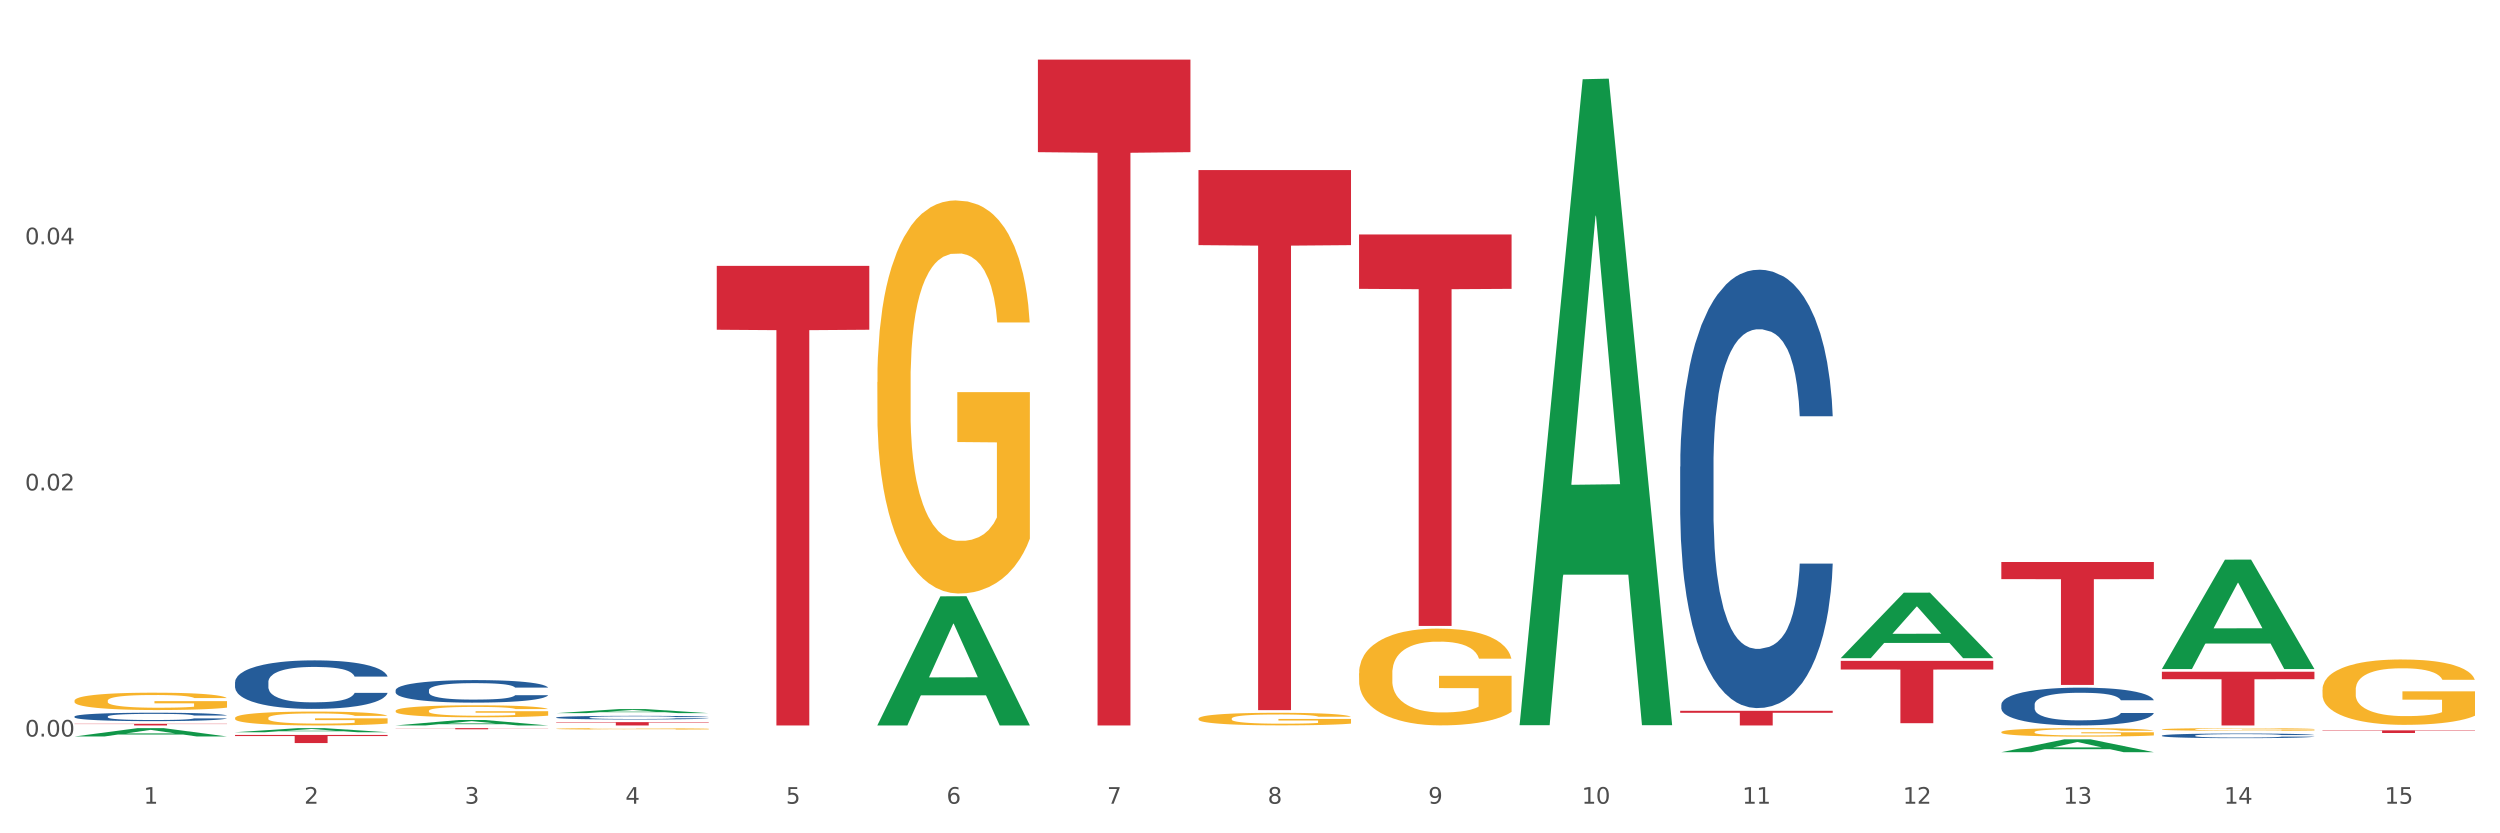 <?xml version="1.0" encoding="utf-8" standalone="no"?>
<!DOCTYPE svg PUBLIC "-//W3C//DTD SVG 1.1//EN"
  "http://www.w3.org/Graphics/SVG/1.1/DTD/svg11.dtd">
<svg xmlns:xlink="http://www.w3.org/1999/xlink" width="1080pt" height="360pt" viewBox="0 0 1080 360" xmlns="http://www.w3.org/2000/svg" version="1.1">
 <rect x="0" y="0" width="1080" height="360" fill="#333333" stroke="none"/>
 <defs>
  <style type="text/css">*{stroke-linejoin: round; stroke-linecap: butt}</style>
 </defs>
 <g id="figure_1">
  <g id="patch_1">
   <path d="M 0 360 
L 1080 360 
L 1080 0 
L 0 0 
z
" style="fill: #ffffff; stroke: #ffffff; stroke-linejoin: miter"/>
  </g>
  <g id="axes_1">
   <g id="matplotlib.axis_1">
    <g id="xtick_1">
     <g id="text_1">
      <!-- 1 -->
      <g style="fill: #4d4d4d" transform="translate(62.07 347.204) scale(0.096 -0.096)">
       <defs>
        <path id="DejaVuSans-31" d="M 794 531 
L 1825 531 
L 1825 4091 
L 703 3866 
L 703 4441 
L 1819 4666 
L 2450 4666 
L 2450 531 
L 3481 531 
L 3481 0 
L 794 0 
L 794 531 
z
" transform="scale(0.016)"/>
       </defs>
       <use xlink:href="#DejaVuSans-31"/>
      </g>
     </g>
    </g>
    <g id="xtick_2">
     <g id="text_2">
      <!-- 2 -->
      <g style="fill: #4d4d4d" transform="translate(131.436 347.204) scale(0.096 -0.096)">
       <defs>
        <path id="DejaVuSans-32" d="M 1228 531 
L 3431 531 
L 3431 0 
L 469 0 
L 469 531 
Q 828 903 1448 1529 
Q 2069 2156 2228 2338 
Q 2531 2678 2651 2914 
Q 2772 3150 2772 3378 
Q 2772 3750 2511 3984 
Q 2250 4219 1831 4219 
Q 1534 4219 1204 4116 
Q 875 4013 500 3803 
L 500 4441 
Q 881 4594 1212 4672 
Q 1544 4750 1819 4750 
Q 2544 4750 2975 4387 
Q 3406 4025 3406 3419 
Q 3406 3131 3298 2873 
Q 3191 2616 2906 2266 
Q 2828 2175 2409 1742 
Q 1991 1309 1228 531 
z
" transform="scale(0.016)"/>
       </defs>
       <use xlink:href="#DejaVuSans-32"/>
      </g>
     </g>
    </g>
    <g id="xtick_3">
     <g id="text_3">
      <!-- 3 -->
      <g style="fill: #4d4d4d" transform="translate(200.802 347.204) scale(0.096 -0.096)">
       <defs>
        <path id="DejaVuSans-33" d="M 2597 2516 
Q 3050 2419 3304 2112 
Q 3559 1806 3559 1356 
Q 3559 666 3084 287 
Q 2609 -91 1734 -91 
Q 1441 -91 1130 -33 
Q 819 25 488 141 
L 488 750 
Q 750 597 1062 519 
Q 1375 441 1716 441 
Q 2309 441 2620 675 
Q 2931 909 2931 1356 
Q 2931 1769 2642 2001 
Q 2353 2234 1838 2234 
L 1294 2234 
L 1294 2753 
L 1863 2753 
Q 2328 2753 2575 2939 
Q 2822 3125 2822 3475 
Q 2822 3834 2567 4026 
Q 2313 4219 1838 4219 
Q 1578 4219 1281 4162 
Q 984 4106 628 3988 
L 628 4550 
Q 988 4650 1302 4700 
Q 1616 4750 1894 4750 
Q 2613 4750 3031 4423 
Q 3450 4097 3450 3541 
Q 3450 3153 3228 2886 
Q 3006 2619 2597 2516 
z
" transform="scale(0.016)"/>
       </defs>
       <use xlink:href="#DejaVuSans-33"/>
      </g>
     </g>
    </g>
    <g id="xtick_4">
     <g id="text_4">
      <!-- 4 -->
      <g style="fill: #4d4d4d" transform="translate(270.169 347.204) scale(0.096 -0.096)">
       <defs>
        <path id="DejaVuSans-34" d="M 2419 4116 
L 825 1625 
L 2419 1625 
L 2419 4116 
z
M 2253 4666 
L 3047 4666 
L 3047 1625 
L 3713 1625 
L 3713 1100 
L 3047 1100 
L 3047 0 
L 2419 0 
L 2419 1100 
L 313 1100 
L 313 1709 
L 2253 4666 
z
" transform="scale(0.016)"/>
       </defs>
       <use xlink:href="#DejaVuSans-34"/>
      </g>
     </g>
    </g>
    <g id="xtick_5">
     <g id="text_5">
      <!-- 5 -->
      <g style="fill: #4d4d4d" transform="translate(339.535 347.204) scale(0.096 -0.096)">
       <defs>
        <path id="DejaVuSans-35" d="M 691 4666 
L 3169 4666 
L 3169 4134 
L 1269 4134 
L 1269 2991 
Q 1406 3038 1543 3061 
Q 1681 3084 1819 3084 
Q 2600 3084 3056 2656 
Q 3513 2228 3513 1497 
Q 3513 744 3044 326 
Q 2575 -91 1722 -91 
Q 1428 -91 1123 -41 
Q 819 9 494 109 
L 494 744 
Q 775 591 1075 516 
Q 1375 441 1709 441 
Q 2250 441 2565 725 
Q 2881 1009 2881 1497 
Q 2881 1984 2565 2268 
Q 2250 2553 1709 2553 
Q 1456 2553 1204 2497 
Q 953 2441 691 2322 
L 691 4666 
z
" transform="scale(0.016)"/>
       </defs>
       <use xlink:href="#DejaVuSans-35"/>
      </g>
     </g>
    </g>
    <g id="xtick_6">
     <g id="text_6">
      <!-- 6 -->
      <g style="fill: #4d4d4d" transform="translate(408.901 347.204) scale(0.096 -0.096)">
       <defs>
        <path id="DejaVuSans-36" d="M 2113 2584 
Q 1688 2584 1439 2293 
Q 1191 2003 1191 1497 
Q 1191 994 1439 701 
Q 1688 409 2113 409 
Q 2538 409 2786 701 
Q 3034 994 3034 1497 
Q 3034 2003 2786 2293 
Q 2538 2584 2113 2584 
z
M 3366 4563 
L 3366 3988 
Q 3128 4100 2886 4159 
Q 2644 4219 2406 4219 
Q 1781 4219 1451 3797 
Q 1122 3375 1075 2522 
Q 1259 2794 1537 2939 
Q 1816 3084 2150 3084 
Q 2853 3084 3261 2657 
Q 3669 2231 3669 1497 
Q 3669 778 3244 343 
Q 2819 -91 2113 -91 
Q 1303 -91 875 529 
Q 447 1150 447 2328 
Q 447 3434 972 4092 
Q 1497 4750 2381 4750 
Q 2619 4750 2861 4703 
Q 3103 4656 3366 4563 
z
" transform="scale(0.016)"/>
       </defs>
       <use xlink:href="#DejaVuSans-36"/>
      </g>
     </g>
    </g>
    <g id="xtick_7">
     <g id="text_7">
      <!-- 7 -->
      <g style="fill: #4d4d4d" transform="translate(478.267 347.204) scale(0.096 -0.096)">
       <defs>
        <path id="DejaVuSans-37" d="M 525 4666 
L 3525 4666 
L 3525 4397 
L 1831 0 
L 1172 0 
L 2766 4134 
L 525 4134 
L 525 4666 
z
" transform="scale(0.016)"/>
       </defs>
       <use xlink:href="#DejaVuSans-37"/>
      </g>
     </g>
    </g>
    <g id="xtick_8">
     <g id="text_8">
      <!-- 8 -->
      <g style="fill: #4d4d4d" transform="translate(547.634 347.204) scale(0.096 -0.096)">
       <defs>
        <path id="DejaVuSans-38" d="M 2034 2216 
Q 1584 2216 1326 1975 
Q 1069 1734 1069 1313 
Q 1069 891 1326 650 
Q 1584 409 2034 409 
Q 2484 409 2743 651 
Q 3003 894 3003 1313 
Q 3003 1734 2745 1975 
Q 2488 2216 2034 2216 
z
M 1403 2484 
Q 997 2584 770 2862 
Q 544 3141 544 3541 
Q 544 4100 942 4425 
Q 1341 4750 2034 4750 
Q 2731 4750 3128 4425 
Q 3525 4100 3525 3541 
Q 3525 3141 3298 2862 
Q 3072 2584 2669 2484 
Q 3125 2378 3379 2068 
Q 3634 1759 3634 1313 
Q 3634 634 3220 271 
Q 2806 -91 2034 -91 
Q 1263 -91 848 271 
Q 434 634 434 1313 
Q 434 1759 690 2068 
Q 947 2378 1403 2484 
z
M 1172 3481 
Q 1172 3119 1398 2916 
Q 1625 2713 2034 2713 
Q 2441 2713 2670 2916 
Q 2900 3119 2900 3481 
Q 2900 3844 2670 4047 
Q 2441 4250 2034 4250 
Q 1625 4250 1398 4047 
Q 1172 3844 1172 3481 
z
" transform="scale(0.016)"/>
       </defs>
       <use xlink:href="#DejaVuSans-38"/>
      </g>
     </g>
    </g>
    <g id="xtick_9">
     <g id="text_9">
      <!-- 9 -->
      <g style="fill: #4d4d4d" transform="translate(617 347.204) scale(0.096 -0.096)">
       <defs>
        <path id="DejaVuSans-39" d="M 703 97 
L 703 672 
Q 941 559 1184 500 
Q 1428 441 1663 441 
Q 2288 441 2617 861 
Q 2947 1281 2994 2138 
Q 2813 1869 2534 1725 
Q 2256 1581 1919 1581 
Q 1219 1581 811 2004 
Q 403 2428 403 3163 
Q 403 3881 828 4315 
Q 1253 4750 1959 4750 
Q 2769 4750 3195 4129 
Q 3622 3509 3622 2328 
Q 3622 1225 3098 567 
Q 2575 -91 1691 -91 
Q 1453 -91 1209 -44 
Q 966 3 703 97 
z
M 1959 2075 
Q 2384 2075 2632 2365 
Q 2881 2656 2881 3163 
Q 2881 3666 2632 3958 
Q 2384 4250 1959 4250 
Q 1534 4250 1286 3958 
Q 1038 3666 1038 3163 
Q 1038 2656 1286 2365 
Q 1534 2075 1959 2075 
z
" transform="scale(0.016)"/>
       </defs>
       <use xlink:href="#DejaVuSans-39"/>
      </g>
     </g>
    </g>
    <g id="xtick_10">
     <g id="text_10">
      <!-- 10 -->
      <g style="fill: #4d4d4d" transform="translate(683.312 347.204) scale(0.096 -0.096)">
       <defs>
        <path id="DejaVuSans-30" d="M 2034 4250 
Q 1547 4250 1301 3770 
Q 1056 3291 1056 2328 
Q 1056 1369 1301 889 
Q 1547 409 2034 409 
Q 2525 409 2770 889 
Q 3016 1369 3016 2328 
Q 3016 3291 2770 3770 
Q 2525 4250 2034 4250 
z
M 2034 4750 
Q 2819 4750 3233 4129 
Q 3647 3509 3647 2328 
Q 3647 1150 3233 529 
Q 2819 -91 2034 -91 
Q 1250 -91 836 529 
Q 422 1150 422 2328 
Q 422 3509 836 4129 
Q 1250 4750 2034 4750 
z
" transform="scale(0.016)"/>
       </defs>
       <use xlink:href="#DejaVuSans-31"/>
       <use xlink:href="#DejaVuSans-30" transform="translate(63.623 0)"/>
      </g>
     </g>
    </g>
    <g id="xtick_11">
     <g id="text_11">
      <!-- 11 -->
      <g style="fill: #4d4d4d" transform="translate(752.678 347.204) scale(0.096 -0.096)">
       <use xlink:href="#DejaVuSans-31"/>
       <use xlink:href="#DejaVuSans-31" transform="translate(63.623 0)"/>
      </g>
     </g>
    </g>
    <g id="xtick_12">
     <g id="text_12">
      <!-- 12 -->
      <g style="fill: #4d4d4d" transform="translate(822.044 347.204) scale(0.096 -0.096)">
       <use xlink:href="#DejaVuSans-31"/>
       <use xlink:href="#DejaVuSans-32" transform="translate(63.623 0)"/>
      </g>
     </g>
    </g>
    <g id="xtick_13">
     <g id="text_13">
      <!-- 13 -->
      <g style="fill: #4d4d4d" transform="translate(891.411 347.204) scale(0.096 -0.096)">
       <use xlink:href="#DejaVuSans-31"/>
       <use xlink:href="#DejaVuSans-33" transform="translate(63.623 0)"/>
      </g>
     </g>
    </g>
    <g id="xtick_14">
     <g id="text_14">
      <!-- 14 -->
      <g style="fill: #4d4d4d" transform="translate(960.777 347.204) scale(0.096 -0.096)">
       <use xlink:href="#DejaVuSans-31"/>
       <use xlink:href="#DejaVuSans-34" transform="translate(63.623 0)"/>
      </g>
     </g>
    </g>
    <g id="xtick_15">
     <g id="text_15">
      <!-- 15 -->
      <g style="fill: #4d4d4d" transform="translate(1030.143 347.204) scale(0.096 -0.096)">
       <use xlink:href="#DejaVuSans-31"/>
       <use xlink:href="#DejaVuSans-35" transform="translate(63.623 0)"/>
      </g>
     </g>
    </g>
    <g id="xtick_16"/>
    <g id="xtick_17"/>
    <g id="xtick_18"/>
    <g id="xtick_19"/>
    <g id="xtick_20"/>
    <g id="xtick_21"/>
    <g id="xtick_22"/>
    <g id="xtick_23"/>
    <g id="xtick_24"/>
    <g id="xtick_25"/>
    <g id="xtick_26"/>
    <g id="xtick_27"/>
    <g id="xtick_28"/>
    <g id="xtick_29"/>
   </g>
   <g id="matplotlib.axis_2">
    <g id="ytick_1">
     <g id="text_16">
      <!-- 0.00 -->
      <g style="fill: #4d4d4d" transform="translate(10.8 318.197) scale(0.096 -0.096)">
       <defs>
        <path id="DejaVuSans-2e" d="M 684 794 
L 1344 794 
L 1344 0 
L 684 0 
L 684 794 
z
" transform="scale(0.016)"/>
       </defs>
       <use xlink:href="#DejaVuSans-30"/>
       <use xlink:href="#DejaVuSans-2e" transform="translate(63.623 0)"/>
       <use xlink:href="#DejaVuSans-30" transform="translate(95.41 0)"/>
       <use xlink:href="#DejaVuSans-30" transform="translate(159.033 0)"/>
      </g>
     </g>
    </g>
    <g id="ytick_2">
     <g id="text_17">
      <!-- 0.02 -->
      <g style="fill: #4d4d4d" transform="translate(10.8 211.865) scale(0.096 -0.096)">
       <use xlink:href="#DejaVuSans-30"/>
       <use xlink:href="#DejaVuSans-2e" transform="translate(63.623 0)"/>
       <use xlink:href="#DejaVuSans-30" transform="translate(95.41 0)"/>
       <use xlink:href="#DejaVuSans-32" transform="translate(159.033 0)"/>
      </g>
     </g>
    </g>
    <g id="ytick_3">
     <g id="text_18">
      <!-- 0.04 -->
      <g style="fill: #4d4d4d" transform="translate(10.8 105.534) scale(0.096 -0.096)">
       <use xlink:href="#DejaVuSans-30"/>
       <use xlink:href="#DejaVuSans-2e" transform="translate(63.623 0)"/>
       <use xlink:href="#DejaVuSans-30" transform="translate(95.41 0)"/>
       <use xlink:href="#DejaVuSans-34" transform="translate(159.033 0)"/>
      </g>
     </g>
    </g>
    <g id="ytick_4"/>
    <g id="ytick_5"/>
    <g id="ytick_6"/>
   </g>
   <g id="PolyCollection_1">
    <path d="M 32.175 318.153 
L 32.243 318.15 
L 59.417 314.553 
L 70.695 314.549 
L 98.073 318.16 
L 85.029 318.16 
L 79.119 317.319 
L 51.061 317.319 
L 50.857 317.333 
L 45.151 318.16 
L 32.175 318.16 
L 32.175 318.153 
L 54.594 316.818 
L 75.586 316.814 
L 65.192 315.319 
L 65.056 315.312 
L 64.92 315.322 
L 54.526 316.814 
L 54.594 316.818 
L 32.175 318.153 
z
" clip-path="url(#p5c9ec0a3ea)" style="fill: #109648"/>
    <path d="M 170.907 298.175 
L 170.985 298.166 
L 170.985 297.917 
L 171.219 297.579 
L 172.076 296.956 
L 173.166 296.485 
L 175.036 295.933 
L 176.048 295.702 
L 177.373 295.444 
L 180.099 295.026 
L 183.215 294.67 
L 185.396 294.474 
L 187.031 294.35 
L 190.692 294.128 
L 192.796 294.03 
L 194.977 293.95 
L 196.846 293.896 
L 199.962 293.834 
L 202.454 293.807 
L 205.336 293.798 
L 207.751 293.807 
L 210.945 293.843 
L 215.618 293.95 
L 217.41 294.012 
L 219.825 294.119 
L 222.317 294.261 
L 224.342 294.403 
L 226.679 294.608 
L 229.094 294.875 
L 231.431 295.213 
L 233.066 295.524 
L 234.391 295.853 
L 235.559 296.254 
L 236.416 296.689 
L 236.805 297.054 
L 222.551 297.054 
L 222.161 296.725 
L 221.382 296.369 
L 220.604 296.129 
L 219.747 295.933 
L 218.422 295.711 
L 217.254 295.569 
L 215.307 295.4 
L 213.515 295.293 
L 212.035 295.231 
L 210.244 295.177 
L 206.427 295.124 
L 203.701 295.124 
L 201.987 295.142 
L 199.884 295.186 
L 198.092 295.248 
L 195.989 295.355 
L 194.353 295.471 
L 192.718 295.622 
L 191.783 295.729 
L 190.381 295.924 
L 189.446 296.085 
L 188.2 296.36 
L 187.499 296.556 
L 186.252 297.063 
L 185.707 297.437 
L 185.474 297.695 
L 185.318 297.979 
L 185.318 299.367 
L 185.785 299.99 
L 186.175 300.257 
L 186.798 300.559 
L 187.966 300.951 
L 189.68 301.333 
L 191.471 301.609 
L 192.951 301.778 
L 194.353 301.902 
L 195.755 302 
L 197.469 302.089 
L 198.871 302.143 
L 200.974 302.196 
L 203.467 302.223 
L 205.414 302.223 
L 209.387 302.178 
L 211.178 302.134 
L 212.892 302.071 
L 214.761 301.974 
L 216.241 301.867 
L 217.098 301.787 
L 218.5 301.618 
L 219.591 301.44 
L 220.526 301.235 
L 221.149 301.057 
L 221.85 300.79 
L 222.395 300.488 
L 222.551 300.328 
L 236.805 300.328 
L 236.494 300.648 
L 235.949 300.959 
L 234.858 301.378 
L 234.001 301.618 
L 232.677 301.911 
L 231.275 302.16 
L 229.328 302.436 
L 227.536 302.641 
L 225.667 302.819 
L 223.641 302.979 
L 219.98 303.201 
L 218.656 303.263 
L 215.852 303.37 
L 213.671 303.432 
L 210.477 303.495 
L 207.206 303.53 
L 203.779 303.539 
L 200.741 303.521 
L 197.391 303.468 
L 195.288 303.415 
L 192.951 303.335 
L 190.225 303.21 
L 187.655 303.059 
L 185.24 302.881 
L 182.981 302.676 
L 180.878 302.445 
L 178.152 302.063 
L 176.126 301.689 
L 174.646 301.342 
L 173.634 301.048 
L 172.621 300.675 
L 172.076 300.417 
L 171.219 299.794 
L 170.907 299.216 
L 170.907 298.175 
z
" clip-path="url(#p5c9ec0a3ea)" style="fill: #255c99"/>
    <path d="M 240.274 309.948 
L 240.352 309.946 
L 240.352 309.906 
L 240.585 309.851 
L 241.442 309.75 
L 242.533 309.674 
L 244.402 309.585 
L 245.415 309.547 
L 246.739 309.506 
L 249.465 309.438 
L 252.581 309.38 
L 254.762 309.348 
L 256.398 309.328 
L 260.059 309.292 
L 262.162 309.276 
L 264.343 309.264 
L 266.212 309.255 
L 269.328 309.245 
L 271.821 309.24 
L 274.703 309.239 
L 277.117 309.24 
L 280.311 309.246 
L 284.985 309.264 
L 286.776 309.274 
L 289.191 309.291 
L 291.683 309.314 
L 293.709 309.337 
L 296.045 309.37 
L 298.46 309.413 
L 300.797 309.468 
L 302.433 309.518 
L 303.757 309.572 
L 304.925 309.637 
L 305.782 309.707 
L 306.172 309.766 
L 291.917 309.766 
L 291.528 309.713 
L 290.749 309.655 
L 289.97 309.616 
L 289.113 309.585 
L 287.789 309.549 
L 286.62 309.526 
L 284.673 309.498 
L 282.881 309.481 
L 281.401 309.471 
L 279.61 309.462 
L 275.793 309.454 
L 273.067 309.454 
L 271.353 309.457 
L 269.25 309.464 
L 267.458 309.474 
L 265.355 309.491 
L 263.72 309.51 
L 262.084 309.534 
L 261.149 309.552 
L 259.747 309.583 
L 258.812 309.609 
L 257.566 309.654 
L 256.865 309.686 
L 255.619 309.768 
L 255.073 309.828 
L 254.84 309.87 
L 254.684 309.916 
L 254.684 310.141 
L 255.151 310.242 
L 255.541 310.285 
L 256.164 310.334 
L 257.332 310.397 
L 259.046 310.459 
L 260.838 310.504 
L 262.318 310.531 
L 263.72 310.551 
L 265.122 310.567 
L 266.835 310.582 
L 268.237 310.59 
L 270.341 310.599 
L 272.833 310.603 
L 274.78 310.603 
L 278.753 310.596 
L 280.545 310.589 
L 282.258 310.579 
L 284.128 310.563 
L 285.608 310.546 
L 286.465 310.533 
L 287.867 310.505 
L 288.957 310.476 
L 289.892 310.443 
L 290.515 310.415 
L 291.216 310.371 
L 291.761 310.322 
L 291.917 310.296 
L 306.172 310.296 
L 305.86 310.348 
L 305.315 310.399 
L 304.224 310.466 
L 303.367 310.505 
L 302.043 310.553 
L 300.641 310.593 
L 298.694 310.638 
L 296.902 310.671 
L 295.033 310.7 
L 293.008 310.726 
L 289.347 310.762 
L 288.022 310.772 
L 285.218 310.789 
L 283.037 310.799 
L 279.844 310.809 
L 276.572 310.815 
L 273.145 310.816 
L 270.107 310.814 
L 266.757 310.805 
L 264.654 310.796 
L 262.318 310.783 
L 259.591 310.763 
L 257.021 310.739 
L 254.606 310.71 
L 252.347 310.677 
L 250.244 310.639 
L 247.518 310.577 
L 245.493 310.517 
L 244.013 310.461 
L 243 310.413 
L 241.987 310.353 
L 241.442 310.311 
L 240.585 310.21 
L 240.274 310.116 
L 240.274 309.948 
z
" clip-path="url(#p5c9ec0a3ea)" style="fill: #255c99"/>
    <path d="M 725.837 201.608 
L 725.915 201.435 
L 725.915 196.592 
L 726.149 190.02 
L 727.006 177.913 
L 728.096 168.747 
L 729.966 158.023 
L 730.978 153.527 
L 732.302 148.511 
L 735.029 140.382 
L 738.144 133.464 
L 740.325 129.659 
L 741.961 127.238 
L 745.622 122.914 
L 747.725 121.011 
L 749.906 119.455 
L 751.776 118.417 
L 754.891 117.206 
L 757.384 116.687 
L 760.266 116.514 
L 762.681 116.687 
L 765.874 117.379 
L 770.548 119.455 
L 772.34 120.665 
L 774.754 122.741 
L 777.247 125.508 
L 779.272 128.275 
L 781.609 132.253 
L 784.024 137.442 
L 786.36 144.014 
L 787.996 150.067 
L 789.32 156.467 
L 790.489 164.25 
L 791.346 172.724 
L 791.735 179.816 
L 777.481 179.816 
L 777.091 173.416 
L 776.312 166.498 
L 775.533 161.828 
L 774.676 158.023 
L 773.352 153.699 
L 772.184 150.932 
L 770.237 147.646 
L 768.445 145.571 
L 766.965 144.36 
L 765.173 143.322 
L 761.357 142.285 
L 758.63 142.285 
L 756.917 142.63 
L 754.814 143.495 
L 753.022 144.706 
L 750.919 146.781 
L 749.283 149.03 
L 747.647 151.97 
L 746.713 154.045 
L 745.311 157.85 
L 744.376 160.964 
L 743.13 166.325 
L 742.429 170.13 
L 741.182 179.989 
L 740.637 187.253 
L 740.403 192.268 
L 740.248 197.803 
L 740.248 224.784 
L 740.715 236.89 
L 741.104 242.079 
L 741.727 247.959 
L 742.896 255.569 
L 744.61 263.007 
L 746.401 268.368 
L 747.881 271.654 
L 749.283 274.076 
L 750.685 275.978 
L 752.399 277.708 
L 753.801 278.745 
L 755.904 279.783 
L 758.397 280.302 
L 760.344 280.302 
L 764.317 279.437 
L 766.108 278.572 
L 767.822 277.362 
L 769.691 275.459 
L 771.171 273.384 
L 772.028 271.827 
L 773.43 268.541 
L 774.521 265.082 
L 775.455 261.104 
L 776.079 257.645 
L 776.78 252.456 
L 777.325 246.576 
L 777.481 243.463 
L 791.735 243.463 
L 791.424 249.689 
L 790.878 255.742 
L 789.788 263.871 
L 788.931 268.541 
L 787.607 274.249 
L 786.205 279.091 
L 784.257 284.453 
L 782.466 288.431 
L 780.596 291.89 
L 778.571 295.003 
L 774.91 299.327 
L 773.586 300.538 
L 770.782 302.613 
L 768.601 303.824 
L 765.407 305.034 
L 762.136 305.726 
L 758.708 305.899 
L 755.67 305.553 
L 752.321 304.515 
L 750.218 303.478 
L 747.881 301.921 
L 745.155 299.5 
L 742.584 296.56 
L 740.17 293.101 
L 737.911 289.123 
L 735.808 284.626 
L 733.081 277.189 
L 731.056 269.925 
L 729.576 263.179 
L 728.563 257.472 
L 727.551 250.208 
L 727.006 245.192 
L 726.149 233.085 
L 725.837 221.843 
L 725.837 201.608 
z
" clip-path="url(#p5c9ec0a3ea)" style="fill: #255c99"/>
    <path d="M 864.57 304.399 
L 864.648 304.384 
L 864.648 303.966 
L 864.881 303.399 
L 865.738 302.355 
L 866.829 301.564 
L 868.698 300.639 
L 869.711 300.252 
L 871.035 299.819 
L 873.761 299.118 
L 876.877 298.521 
L 879.058 298.193 
L 880.694 297.984 
L 884.355 297.611 
L 886.458 297.447 
L 888.639 297.313 
L 890.508 297.223 
L 893.624 297.119 
L 896.117 297.074 
L 898.999 297.059 
L 901.413 297.074 
L 904.607 297.134 
L 909.281 297.313 
L 911.072 297.417 
L 913.487 297.596 
L 915.979 297.835 
L 918.005 298.074 
L 920.341 298.417 
L 922.756 298.864 
L 925.093 299.431 
L 926.729 299.953 
L 928.053 300.505 
L 929.221 301.176 
L 930.078 301.907 
L 930.468 302.519 
L 916.213 302.519 
L 915.824 301.967 
L 915.045 301.37 
L 914.266 300.968 
L 913.409 300.639 
L 912.085 300.266 
L 910.916 300.028 
L 908.969 299.744 
L 907.177 299.565 
L 905.697 299.461 
L 903.906 299.371 
L 900.089 299.282 
L 897.363 299.282 
L 895.649 299.312 
L 893.546 299.386 
L 891.754 299.491 
L 889.651 299.67 
L 888.016 299.864 
L 886.38 300.117 
L 885.445 300.296 
L 884.043 300.625 
L 883.108 300.893 
L 881.862 301.355 
L 881.161 301.684 
L 879.915 302.534 
L 879.369 303.161 
L 879.136 303.593 
L 878.98 304.071 
L 878.98 306.398 
L 879.447 307.442 
L 879.837 307.89 
L 880.46 308.397 
L 881.628 309.053 
L 883.342 309.695 
L 885.134 310.157 
L 886.614 310.441 
L 888.016 310.649 
L 889.418 310.813 
L 891.131 310.963 
L 892.533 311.052 
L 894.637 311.142 
L 897.129 311.186 
L 899.076 311.186 
L 903.049 311.112 
L 904.841 311.037 
L 906.554 310.933 
L 908.424 310.769 
L 909.904 310.59 
L 910.76 310.455 
L 912.163 310.172 
L 913.253 309.874 
L 914.188 309.531 
L 914.811 309.232 
L 915.512 308.785 
L 916.057 308.277 
L 916.213 308.009 
L 930.468 308.009 
L 930.156 308.546 
L 929.611 309.068 
L 928.52 309.769 
L 927.663 310.172 
L 926.339 310.664 
L 924.937 311.082 
L 922.99 311.544 
L 921.198 311.888 
L 919.329 312.186 
L 917.304 312.454 
L 913.643 312.827 
L 912.318 312.932 
L 909.514 313.111 
L 907.333 313.215 
L 904.14 313.32 
L 900.868 313.379 
L 897.441 313.394 
L 894.403 313.364 
L 891.053 313.275 
L 888.95 313.185 
L 886.614 313.051 
L 883.887 312.842 
L 881.317 312.589 
L 878.902 312.29 
L 876.643 311.947 
L 874.54 311.559 
L 871.814 310.918 
L 869.789 310.291 
L 868.309 309.71 
L 867.296 309.217 
L 866.283 308.591 
L 865.738 308.158 
L 864.881 307.114 
L 864.57 306.144 
L 864.57 304.399 
z
" clip-path="url(#p5c9ec0a3ea)" style="fill: #255c99"/>
    <path d="M 101.541 310.17 
L 101.619 310.165 
L 101.619 309.968 
L 101.775 309.798 
L 102.553 309.387 
L 103.72 309.048 
L 104.575 308.867 
L 105.431 308.719 
L 106.443 308.572 
L 107.688 308.418 
L 109.944 308.194 
L 111.344 308.079 
L 113.056 307.959 
L 116.168 307.783 
L 118.424 307.685 
L 120.758 307.603 
L 124.57 307.504 
L 127.06 307.46 
L 129.705 307.428 
L 132.895 307.406 
L 135.307 307.4 
L 140.598 307.417 
L 145.11 307.466 
L 147.289 307.504 
L 150.089 307.57 
L 151.568 307.614 
L 153.979 307.701 
L 156.469 307.816 
L 158.181 307.915 
L 160.748 308.101 
L 162.693 308.287 
L 164.483 308.517 
L 165.416 308.676 
L 166.117 308.823 
L 166.739 308.993 
L 167.361 309.261 
L 153.357 309.261 
L 152.812 309.07 
L 151.957 308.889 
L 150.712 308.714 
L 149.623 308.604 
L 147.755 308.468 
L 146.044 308.38 
L 144.254 308.314 
L 142.076 308.26 
L 140.364 308.232 
L 137.952 308.21 
L 133.206 308.216 
L 130.017 308.26 
L 127.838 308.314 
L 126.438 308.364 
L 125.193 308.418 
L 123.792 308.495 
L 122.159 308.61 
L 120.992 308.714 
L 119.825 308.845 
L 118.891 308.977 
L 118.035 309.13 
L 117.335 309.294 
L 116.79 309.464 
L 116.324 309.672 
L 115.935 310.017 
L 115.935 310.767 
L 116.09 310.936 
L 116.479 311.161 
L 116.946 311.331 
L 117.724 311.533 
L 118.424 311.67 
L 119.747 311.867 
L 121.225 312.031 
L 122.392 312.135 
L 123.559 312.223 
L 125.582 312.343 
L 127.838 312.442 
L 129.783 312.502 
L 132.428 312.557 
L 134.218 312.579 
L 135.774 312.59 
L 139.586 312.59 
L 142.309 312.573 
L 145.343 312.535 
L 147.678 312.486 
L 149.623 312.425 
L 151.801 312.327 
L 153.201 312.234 
L 153.201 311.09 
L 136.085 311.084 
L 136.085 310.323 
L 167.439 310.323 
L 167.439 312.557 
L 166.117 312.672 
L 164.638 312.776 
L 163.082 312.869 
L 160.748 312.984 
L 157.947 313.093 
L 155.458 313.17 
L 152.812 313.236 
L 149.7 313.296 
L 145.655 313.35 
L 143.165 313.372 
L 140.053 313.389 
L 136.396 313.394 
L 133.206 313.383 
L 130.094 313.356 
L 126.827 313.307 
L 123.637 313.236 
L 121.225 313.164 
L 118.813 313.077 
L 116.246 312.962 
L 114.223 312.852 
L 112.667 312.754 
L 110.955 312.628 
L 109.088 312.464 
L 107.688 312.316 
L 106.443 312.163 
L 105.12 311.966 
L 104.186 311.796 
L 103.253 311.582 
L 102.708 311.424 
L 102.086 311.177 
L 101.619 310.832 
L 101.541 310.17 
z
" clip-path="url(#p5c9ec0a3ea)" style="fill: #f7b32b"/>
    <path d="M 1003.302 315.517 
L 1069.2 315.517 
L 1069.2 315.676 
L 1043.278 315.677 
L 1043.278 316.663 
L 1029.068 316.663 
L 1029.068 315.677 
L 1003.302 315.676 
L 1003.302 315.518 
L 1003.302 315.517 
z
" clip-path="url(#p5c9ec0a3ea)" style="fill: #d62839"/>
    <path d="M 933.936 290.19 
L 999.834 290.19 
L 999.834 293.415 
L 973.912 293.436 
L 973.912 313.394 
L 959.702 313.394 
L 959.702 293.436 
L 933.936 293.415 
L 933.936 290.212 
L 933.936 290.19 
z
" clip-path="url(#p5c9ec0a3ea)" style="fill: #d62839"/>
    <path d="M 864.57 242.791 
L 930.468 242.791 
L 930.468 250.172 
L 904.546 250.221 
L 904.546 295.904 
L 890.335 295.904 
L 890.335 250.221 
L 864.57 250.172 
L 864.57 242.84 
L 864.57 242.791 
z
" clip-path="url(#p5c9ec0a3ea)" style="fill: #d62839"/>
    <path d="M 795.203 285.483 
L 861.101 285.483 
L 861.101 289.228 
L 835.179 289.254 
L 835.179 312.436 
L 820.969 312.436 
L 820.969 289.254 
L 795.203 289.228 
L 795.203 285.508 
L 795.203 285.483 
z
" clip-path="url(#p5c9ec0a3ea)" style="fill: #d62839"/>
    <path d="M 725.837 307.054 
L 791.735 307.054 
L 791.735 307.935 
L 765.813 307.941 
L 765.813 313.394 
L 751.603 313.394 
L 751.603 307.941 
L 725.837 307.935 
L 725.837 307.06 
L 725.837 307.054 
z
" clip-path="url(#p5c9ec0a3ea)" style="fill: #d62839"/>
    <path d="M 587.105 101.278 
L 653.003 101.278 
L 653.003 124.78 
L 627.081 124.939 
L 627.081 270.399 
L 612.871 270.399 
L 612.871 124.939 
L 587.105 124.78 
L 587.105 101.436 
L 587.105 101.278 
z
" clip-path="url(#p5c9ec0a3ea)" style="fill: #d62839"/>
    <path d="M 517.739 73.475 
L 583.636 73.475 
L 583.636 105.896 
L 557.715 106.115 
L 557.715 306.772 
L 543.504 306.772 
L 543.504 106.115 
L 517.739 105.896 
L 517.739 73.694 
L 517.739 73.475 
z
" clip-path="url(#p5c9ec0a3ea)" style="fill: #d62839"/>
    <path d="M 101.541 294.697 
L 101.619 294.678 
L 101.619 294.142 
L 101.853 293.414 
L 102.71 292.073 
L 103.8 291.058 
L 105.67 289.871 
L 106.682 289.373 
L 108.006 288.818 
L 110.733 287.918 
L 113.848 287.152 
L 116.029 286.73 
L 117.665 286.462 
L 121.326 285.983 
L 123.429 285.773 
L 125.61 285.6 
L 127.48 285.485 
L 130.595 285.351 
L 133.088 285.294 
L 135.97 285.275 
L 138.385 285.294 
L 141.578 285.37 
L 146.252 285.6 
L 148.044 285.734 
L 150.458 285.964 
L 152.951 286.271 
L 154.976 286.577 
L 157.313 287.017 
L 159.728 287.592 
L 162.064 288.32 
L 163.7 288.99 
L 165.024 289.699 
L 166.193 290.56 
L 167.05 291.499 
L 167.439 292.284 
L 153.185 292.284 
L 152.795 291.575 
L 152.016 290.809 
L 151.237 290.292 
L 150.38 289.871 
L 149.056 289.392 
L 147.888 289.086 
L 145.941 288.722 
L 144.149 288.492 
L 142.669 288.358 
L 140.877 288.243 
L 137.061 288.128 
L 134.334 288.128 
L 132.621 288.167 
L 130.518 288.262 
L 128.726 288.396 
L 126.623 288.626 
L 124.987 288.875 
L 123.351 289.201 
L 122.417 289.43 
L 121.015 289.852 
L 120.08 290.197 
L 118.834 290.79 
L 118.133 291.212 
L 116.886 292.303 
L 116.341 293.107 
L 116.107 293.663 
L 115.952 294.276 
L 115.952 297.263 
L 116.419 298.604 
L 116.808 299.178 
L 117.431 299.829 
L 118.6 300.672 
L 120.314 301.496 
L 122.105 302.089 
L 123.585 302.453 
L 124.987 302.721 
L 126.389 302.932 
L 128.103 303.123 
L 129.505 303.238 
L 131.608 303.353 
L 134.101 303.411 
L 136.048 303.411 
L 140.021 303.315 
L 141.812 303.219 
L 143.526 303.085 
L 145.395 302.874 
L 146.875 302.645 
L 147.732 302.472 
L 149.134 302.108 
L 150.225 301.725 
L 151.159 301.285 
L 151.783 300.902 
L 152.484 300.327 
L 153.029 299.676 
L 153.185 299.332 
L 167.439 299.332 
L 167.128 300.021 
L 166.582 300.691 
L 165.492 301.591 
L 164.635 302.108 
L 163.311 302.74 
L 161.909 303.277 
L 159.961 303.87 
L 158.17 304.311 
L 156.3 304.694 
L 154.275 305.039 
L 150.614 305.517 
L 149.29 305.651 
L 146.486 305.881 
L 144.305 306.015 
L 141.111 306.149 
L 137.84 306.226 
L 134.412 306.245 
L 131.374 306.207 
L 128.025 306.092 
L 125.922 305.977 
L 123.585 305.805 
L 120.859 305.536 
L 118.288 305.211 
L 115.874 304.828 
L 113.615 304.387 
L 111.512 303.889 
L 108.785 303.066 
L 106.76 302.262 
L 105.28 301.515 
L 104.267 300.883 
L 103.255 300.078 
L 102.71 299.523 
L 101.853 298.182 
L 101.541 296.938 
L 101.541 294.697 
z
" clip-path="url(#p5c9ec0a3ea)" style="fill: #255c99"/>
    <path d="M 448.372 25.759 
L 514.27 25.759 
L 514.27 65.731 
L 488.348 66.001 
L 488.348 313.389 
L 474.138 313.389 
L 474.138 66.001 
L 448.372 65.731 
L 448.372 26.03 
L 448.372 25.759 
z
" clip-path="url(#p5c9ec0a3ea)" style="fill: #d62839"/>
    <path d="M 240.274 311.972 
L 306.172 311.972 
L 306.172 312.169 
L 280.25 312.171 
L 280.25 313.394 
L 266.039 313.394 
L 266.039 312.171 
L 240.274 312.169 
L 240.274 311.973 
L 240.274 311.972 
z
" clip-path="url(#p5c9ec0a3ea)" style="fill: #d62839"/>
    <path d="M 170.907 314.549 
L 236.805 314.549 
L 236.805 314.619 
L 210.883 314.62 
L 210.883 315.053 
L 196.673 315.053 
L 196.673 314.62 
L 170.907 314.619 
L 170.907 314.55 
L 170.907 314.549 
z
" clip-path="url(#p5c9ec0a3ea)" style="fill: #d62839"/>
    <path d="M 101.541 317.481 
L 167.439 317.481 
L 167.439 317.97 
L 141.517 317.973 
L 141.517 321 
L 127.307 321 
L 127.307 317.973 
L 101.541 317.97 
L 101.541 317.484 
L 101.541 317.481 
z
" clip-path="url(#p5c9ec0a3ea)" style="fill: #d62839"/>
    <path d="M 32.175 312.689 
L 98.073 312.689 
L 98.073 312.787 
L 72.151 312.788 
L 72.151 313.394 
L 57.941 313.394 
L 57.941 312.788 
L 32.175 312.787 
L 32.175 312.69 
L 32.175 312.689 
z
" clip-path="url(#p5c9ec0a3ea)" style="fill: #d62839"/>
    <path d="M 1003.302 297.946 
L 1003.38 297.921 
L 1003.38 296.992 
L 1003.535 296.192 
L 1004.314 294.258 
L 1005.481 292.659 
L 1006.336 291.807 
L 1007.192 291.111 
L 1008.204 290.415 
L 1009.448 289.692 
L 1011.705 288.635 
L 1013.105 288.093 
L 1014.817 287.526 
L 1017.929 286.7 
L 1020.185 286.236 
L 1022.519 285.849 
L 1026.331 285.385 
L 1028.821 285.178 
L 1031.466 285.024 
L 1034.656 284.92 
L 1037.068 284.895 
L 1042.358 284.972 
L 1046.871 285.204 
L 1049.049 285.385 
L 1051.85 285.694 
L 1053.328 285.901 
L 1055.74 286.313 
L 1058.23 286.855 
L 1059.942 287.319 
L 1062.509 288.196 
L 1064.454 289.073 
L 1066.244 290.157 
L 1067.177 290.905 
L 1067.877 291.601 
L 1068.5 292.401 
L 1069.122 293.665 
L 1055.118 293.665 
L 1054.573 292.762 
L 1053.717 291.911 
L 1052.473 291.085 
L 1051.383 290.569 
L 1049.516 289.924 
L 1047.805 289.512 
L 1046.015 289.202 
L 1043.837 288.944 
L 1042.125 288.815 
L 1039.713 288.712 
L 1034.967 288.738 
L 1031.777 288.944 
L 1029.599 289.202 
L 1028.199 289.434 
L 1026.954 289.692 
L 1025.553 290.053 
L 1023.919 290.595 
L 1022.752 291.085 
L 1021.585 291.704 
L 1020.652 292.323 
L 1019.796 293.046 
L 1019.096 293.819 
L 1018.551 294.619 
L 1018.084 295.599 
L 1017.695 297.224 
L 1017.695 300.758 
L 1017.851 301.558 
L 1018.24 302.615 
L 1018.707 303.415 
L 1019.485 304.369 
L 1020.185 305.014 
L 1021.508 305.943 
L 1022.986 306.717 
L 1024.153 307.207 
L 1025.32 307.619 
L 1027.343 308.187 
L 1029.599 308.651 
L 1031.544 308.935 
L 1034.189 309.193 
L 1035.979 309.296 
L 1037.535 309.348 
L 1041.347 309.348 
L 1044.07 309.27 
L 1047.104 309.09 
L 1049.438 308.857 
L 1051.383 308.574 
L 1053.562 308.109 
L 1054.962 307.671 
L 1054.962 302.28 
L 1037.846 302.254 
L 1037.846 298.669 
L 1069.2 298.669 
L 1069.2 309.193 
L 1067.877 309.734 
L 1066.399 310.225 
L 1064.843 310.663 
L 1062.509 311.205 
L 1059.708 311.721 
L 1057.219 312.082 
L 1054.573 312.391 
L 1051.461 312.675 
L 1047.416 312.933 
L 1044.926 313.036 
L 1041.814 313.113 
L 1038.157 313.139 
L 1034.967 313.088 
L 1031.855 312.959 
L 1028.588 312.727 
L 1025.398 312.391 
L 1022.986 312.056 
L 1020.574 311.643 
L 1018.007 311.102 
L 1015.984 310.586 
L 1014.428 310.121 
L 1012.716 309.528 
L 1010.849 308.754 
L 1009.448 308.058 
L 1008.204 307.336 
L 1006.881 306.407 
L 1005.947 305.607 
L 1005.014 304.601 
L 1004.469 303.853 
L 1003.847 302.693 
L 1003.38 301.068 
L 1003.302 297.946 
z
" clip-path="url(#p5c9ec0a3ea)" style="fill: #f7b32b"/>
    <path d="M 933.936 315.09 
L 934.014 315.089 
L 934.014 315.051 
L 934.169 315.018 
L 934.947 314.938 
L 936.114 314.871 
L 936.97 314.836 
L 937.826 314.807 
L 938.837 314.778 
L 940.082 314.748 
L 942.338 314.704 
L 943.739 314.682 
L 945.45 314.658 
L 948.563 314.624 
L 950.819 314.605 
L 953.153 314.589 
L 956.965 314.57 
L 959.455 314.561 
L 962.1 314.555 
L 965.29 314.55 
L 967.702 314.549 
L 972.992 314.553 
L 977.505 314.562 
L 979.683 314.57 
L 982.484 314.583 
L 983.962 314.591 
L 986.374 314.608 
L 988.864 314.631 
L 990.575 314.65 
L 993.143 314.686 
L 995.088 314.723 
L 996.877 314.768 
L 997.811 314.799 
L 998.511 314.827 
L 999.134 314.861 
L 999.756 314.913 
L 985.752 314.913 
L 985.207 314.876 
L 984.351 314.84 
L 983.106 314.806 
L 982.017 314.785 
L 980.15 314.758 
L 978.438 314.741 
L 976.649 314.728 
L 974.47 314.717 
L 972.759 314.712 
L 970.347 314.708 
L 965.601 314.709 
L 962.411 314.717 
L 960.233 314.728 
L 958.832 314.738 
L 957.588 314.748 
L 956.187 314.763 
L 954.553 314.786 
L 953.386 314.806 
L 952.219 314.832 
L 951.286 314.857 
L 950.43 314.887 
L 949.73 314.919 
L 949.185 314.953 
L 948.718 314.993 
L 948.329 315.061 
L 948.329 315.207 
L 948.485 315.24 
L 948.874 315.284 
L 949.341 315.317 
L 950.119 315.357 
L 950.819 315.383 
L 952.141 315.422 
L 953.62 315.454 
L 954.787 315.474 
L 955.954 315.491 
L 957.977 315.515 
L 960.233 315.534 
L 962.178 315.546 
L 964.823 315.557 
L 966.613 315.561 
L 968.169 315.563 
L 971.981 315.563 
L 974.704 315.56 
L 977.738 315.552 
L 980.072 315.543 
L 982.017 315.531 
L 984.196 315.512 
L 985.596 315.494 
L 985.596 315.27 
L 968.48 315.269 
L 968.48 315.12 
L 999.834 315.12 
L 999.834 315.557 
L 998.511 315.579 
L 997.033 315.599 
L 995.477 315.618 
L 993.143 315.64 
L 990.342 315.661 
L 987.852 315.676 
L 985.207 315.689 
L 982.095 315.701 
L 978.049 315.712 
L 975.56 315.716 
L 972.448 315.719 
L 968.791 315.72 
L 965.601 315.718 
L 962.489 315.713 
L 959.221 315.703 
L 956.032 315.689 
L 953.62 315.675 
L 951.208 315.658 
L 948.64 315.636 
L 946.618 315.614 
L 945.061 315.595 
L 943.35 315.571 
L 941.483 315.539 
L 940.082 315.51 
L 938.837 315.48 
L 937.515 315.441 
L 936.581 315.408 
L 935.648 315.366 
L 935.103 315.335 
L 934.48 315.287 
L 934.014 315.22 
L 933.936 315.09 
z
" clip-path="url(#p5c9ec0a3ea)" style="fill: #f7b32b"/>
    <path d="M 864.57 316.249 
L 864.647 316.246 
L 864.647 316.125 
L 864.803 316.021 
L 865.581 315.769 
L 866.748 315.56 
L 867.604 315.45 
L 868.46 315.359 
L 869.471 315.268 
L 870.716 315.174 
L 872.972 315.036 
L 874.373 314.966 
L 876.084 314.892 
L 879.196 314.785 
L 881.453 314.724 
L 883.787 314.674 
L 887.599 314.613 
L 890.089 314.586 
L 892.734 314.566 
L 895.924 314.553 
L 898.336 314.549 
L 903.626 314.56 
L 908.139 314.59 
L 910.317 314.613 
L 913.118 314.654 
L 914.596 314.68 
L 917.008 314.734 
L 919.498 314.805 
L 921.209 314.865 
L 923.777 314.979 
L 925.722 315.094 
L 927.511 315.235 
L 928.445 315.332 
L 929.145 315.423 
L 929.767 315.527 
L 930.39 315.691 
L 916.385 315.691 
L 915.841 315.574 
L 914.985 315.463 
L 913.74 315.356 
L 912.651 315.288 
L 910.784 315.204 
L 909.072 315.151 
L 907.283 315.11 
L 905.104 315.077 
L 903.393 315.06 
L 900.981 315.047 
L 896.235 315.05 
L 893.045 315.077 
L 890.867 315.11 
L 889.466 315.141 
L 888.221 315.174 
L 886.821 315.221 
L 885.187 315.292 
L 884.02 315.356 
L 882.853 315.436 
L 881.919 315.517 
L 881.064 315.611 
L 880.363 315.712 
L 879.819 315.816 
L 879.352 315.943 
L 878.963 316.155 
L 878.963 316.615 
L 879.119 316.719 
L 879.508 316.857 
L 879.974 316.961 
L 880.752 317.085 
L 881.453 317.169 
L 882.775 317.29 
L 884.253 317.391 
L 885.42 317.455 
L 886.587 317.509 
L 888.61 317.583 
L 890.867 317.643 
L 892.812 317.68 
L 895.457 317.714 
L 897.246 317.727 
L 898.802 317.734 
L 902.615 317.734 
L 905.338 317.724 
L 908.372 317.7 
L 910.706 317.67 
L 912.651 317.633 
L 914.829 317.572 
L 916.23 317.515 
L 916.23 316.813 
L 899.114 316.81 
L 899.114 316.343 
L 930.468 316.343 
L 930.468 317.714 
L 929.145 317.784 
L 927.667 317.848 
L 926.111 317.905 
L 923.777 317.976 
L 920.976 318.043 
L 918.486 318.09 
L 915.841 318.13 
L 912.729 318.167 
L 908.683 318.201 
L 906.193 318.214 
L 903.081 318.224 
L 899.425 318.227 
L 896.235 318.221 
L 893.123 318.204 
L 889.855 318.174 
L 886.665 318.13 
L 884.253 318.086 
L 881.842 318.033 
L 879.274 317.962 
L 877.251 317.895 
L 875.695 317.834 
L 873.984 317.757 
L 872.116 317.656 
L 870.716 317.566 
L 869.471 317.472 
L 868.149 317.351 
L 867.215 317.247 
L 866.281 317.116 
L 865.737 317.018 
L 865.114 316.867 
L 864.647 316.655 
L 864.57 316.249 
z
" clip-path="url(#p5c9ec0a3ea)" style="fill: #f7b32b"/>
    <path d="M 587.105 290.877 
L 587.183 290.839 
L 587.183 289.464 
L 587.338 288.28 
L 588.116 285.416 
L 589.283 283.049 
L 590.139 281.788 
L 590.995 280.757 
L 592.006 279.726 
L 593.251 278.657 
L 595.507 277.092 
L 596.908 276.29 
L 598.619 275.449 
L 601.731 274.228 
L 603.988 273.54 
L 606.322 272.967 
L 610.134 272.28 
L 612.624 271.975 
L 615.269 271.745 
L 618.459 271.593 
L 620.871 271.554 
L 626.161 271.669 
L 630.674 272.013 
L 632.852 272.28 
L 635.653 272.738 
L 637.131 273.044 
L 639.543 273.655 
L 642.033 274.457 
L 643.744 275.144 
L 646.312 276.442 
L 648.257 277.741 
L 650.046 279.345 
L 650.98 280.452 
L 651.68 281.483 
L 652.302 282.667 
L 652.925 284.538 
L 638.921 284.538 
L 638.376 283.201 
L 637.52 281.941 
L 636.275 280.719 
L 635.186 279.956 
L 633.319 279.001 
L 631.607 278.39 
L 629.818 277.932 
L 627.639 277.55 
L 625.928 277.359 
L 623.516 277.206 
L 618.77 277.244 
L 615.58 277.55 
L 613.402 277.932 
L 612.001 278.275 
L 610.756 278.657 
L 609.356 279.192 
L 607.722 279.994 
L 606.555 280.719 
L 605.388 281.636 
L 604.455 282.552 
L 603.599 283.621 
L 602.898 284.767 
L 602.354 285.951 
L 601.887 287.402 
L 601.498 289.808 
L 601.498 295.039 
L 601.654 296.223 
L 602.043 297.789 
L 602.509 298.972 
L 603.287 300.385 
L 603.988 301.34 
L 605.31 302.715 
L 606.789 303.86 
L 607.956 304.586 
L 609.123 305.197 
L 611.145 306.037 
L 613.402 306.724 
L 615.347 307.144 
L 617.992 307.526 
L 619.781 307.679 
L 621.337 307.755 
L 625.15 307.755 
L 627.873 307.641 
L 630.907 307.373 
L 633.241 307.03 
L 635.186 306.61 
L 637.365 305.922 
L 638.765 305.273 
L 638.765 297.292 
L 621.649 297.254 
L 621.649 291.946 
L 653.003 291.946 
L 653.003 307.526 
L 651.68 308.328 
L 650.202 309.054 
L 648.646 309.703 
L 646.312 310.505 
L 643.511 311.268 
L 641.021 311.803 
L 638.376 312.261 
L 635.264 312.681 
L 631.218 313.063 
L 628.729 313.216 
L 625.617 313.331 
L 621.96 313.369 
L 618.77 313.292 
L 615.658 313.101 
L 612.39 312.758 
L 609.2 312.261 
L 606.789 311.765 
L 604.377 311.154 
L 601.809 310.352 
L 599.786 309.588 
L 598.23 308.901 
L 596.519 308.023 
L 594.652 306.877 
L 593.251 305.846 
L 592.006 304.777 
L 590.684 303.402 
L 589.75 302.218 
L 588.816 300.729 
L 588.272 299.622 
L 587.649 297.903 
L 587.183 295.497 
L 587.105 290.877 
z
" clip-path="url(#p5c9ec0a3ea)" style="fill: #f7b32b"/>
    <path d="M 517.739 310.439 
L 517.816 310.434 
L 517.816 310.255 
L 517.972 310.101 
L 518.75 309.729 
L 519.917 309.421 
L 520.773 309.257 
L 521.629 309.123 
L 522.64 308.989 
L 523.885 308.85 
L 526.141 308.647 
L 527.542 308.542 
L 529.253 308.433 
L 532.365 308.274 
L 534.621 308.185 
L 536.956 308.11 
L 540.768 308.021 
L 543.257 307.981 
L 545.903 307.952 
L 549.093 307.932 
L 551.504 307.927 
L 556.795 307.942 
L 561.307 307.986 
L 563.486 308.021 
L 566.287 308.081 
L 567.765 308.12 
L 570.177 308.2 
L 572.666 308.304 
L 574.378 308.393 
L 576.946 308.562 
L 578.891 308.731 
L 580.68 308.94 
L 581.614 309.084 
L 582.314 309.218 
L 582.936 309.372 
L 583.559 309.615 
L 569.554 309.615 
L 569.01 309.441 
L 568.154 309.277 
L 566.909 309.118 
L 565.82 309.019 
L 563.953 308.895 
L 562.241 308.815 
L 560.452 308.756 
L 558.273 308.706 
L 556.562 308.681 
L 554.15 308.662 
L 549.404 308.667 
L 546.214 308.706 
L 544.035 308.756 
L 542.635 308.801 
L 541.39 308.85 
L 539.99 308.92 
L 538.356 309.024 
L 537.189 309.118 
L 536.022 309.237 
L 535.088 309.357 
L 534.232 309.496 
L 533.532 309.645 
L 532.988 309.799 
L 532.521 309.987 
L 532.132 310.3 
L 532.132 310.98 
L 532.287 311.134 
L 532.676 311.338 
L 533.143 311.492 
L 533.921 311.675 
L 534.621 311.799 
L 535.944 311.978 
L 537.422 312.127 
L 538.589 312.221 
L 539.756 312.301 
L 541.779 312.41 
L 544.035 312.499 
L 545.981 312.554 
L 548.626 312.604 
L 550.415 312.624 
L 551.971 312.634 
L 555.784 312.634 
L 558.507 312.619 
L 561.541 312.584 
L 563.875 312.539 
L 565.82 312.485 
L 567.998 312.395 
L 569.399 312.311 
L 569.399 311.273 
L 552.282 311.268 
L 552.282 310.578 
L 583.636 310.578 
L 583.636 312.604 
L 582.314 312.708 
L 580.836 312.802 
L 579.28 312.887 
L 576.946 312.991 
L 574.145 313.09 
L 571.655 313.16 
L 569.01 313.219 
L 565.898 313.274 
L 561.852 313.324 
L 559.362 313.344 
L 556.25 313.358 
L 552.594 313.363 
L 549.404 313.353 
L 546.292 313.329 
L 543.024 313.284 
L 539.834 313.219 
L 537.422 313.155 
L 535.01 313.075 
L 532.443 312.971 
L 530.42 312.872 
L 528.864 312.783 
L 527.153 312.668 
L 525.285 312.519 
L 523.885 312.385 
L 522.64 312.246 
L 521.317 312.068 
L 520.384 311.914 
L 519.45 311.72 
L 518.906 311.576 
L 518.283 311.353 
L 517.816 311.04 
L 517.739 310.439 
z
" clip-path="url(#p5c9ec0a3ea)" style="fill: #f7b32b"/>
    <path d="M 379.006 165.054 
L 379.084 164.899 
L 379.084 159.316 
L 379.24 154.508 
L 380.018 142.875 
L 381.185 133.26 
L 382.04 128.141 
L 382.896 123.954 
L 383.908 119.766 
L 385.152 115.424 
L 387.409 109.065 
L 388.809 105.808 
L 390.521 102.396 
L 393.633 97.433 
L 395.889 94.641 
L 398.223 92.314 
L 402.035 89.523 
L 404.525 88.282 
L 407.17 87.351 
L 410.36 86.731 
L 412.772 86.576 
L 418.062 87.041 
L 422.575 88.437 
L 424.753 89.523 
L 427.554 91.384 
L 429.032 92.625 
L 431.444 95.106 
L 433.934 98.363 
L 435.646 101.155 
L 438.213 106.428 
L 440.158 111.701 
L 441.948 118.215 
L 442.881 122.713 
L 443.581 126.901 
L 444.204 131.709 
L 444.826 139.308 
L 430.822 139.308 
L 430.277 133.88 
L 429.422 128.762 
L 428.177 123.799 
L 427.087 120.697 
L 425.22 116.819 
L 423.509 114.338 
L 421.719 112.477 
L 419.541 110.926 
L 417.829 110.15 
L 415.417 109.53 
L 410.671 109.685 
L 407.481 110.926 
L 405.303 112.477 
L 403.903 113.873 
L 402.658 115.424 
L 401.257 117.595 
L 399.624 120.852 
L 398.456 123.799 
L 397.289 127.521 
L 396.356 131.243 
L 395.5 135.586 
L 394.8 140.239 
L 394.255 145.047 
L 393.788 150.94 
L 393.399 160.711 
L 393.399 181.959 
L 393.555 186.767 
L 393.944 193.126 
L 394.411 197.934 
L 395.189 203.673 
L 395.889 207.55 
L 397.212 213.133 
L 398.69 217.786 
L 399.857 220.733 
L 401.024 223.215 
L 403.047 226.627 
L 405.303 229.418 
L 407.248 231.125 
L 409.893 232.675 
L 411.683 233.296 
L 413.239 233.606 
L 417.051 233.606 
L 419.774 233.141 
L 422.808 232.055 
L 425.142 230.659 
L 427.087 228.953 
L 429.266 226.161 
L 430.666 223.525 
L 430.666 191.11 
L 413.55 190.955 
L 413.55 169.397 
L 444.904 169.397 
L 444.904 232.675 
L 443.581 235.932 
L 442.103 238.879 
L 440.547 241.516 
L 438.213 244.773 
L 435.412 247.875 
L 432.923 250.046 
L 430.277 251.907 
L 427.165 253.613 
L 423.12 255.164 
L 420.63 255.785 
L 417.518 256.25 
L 413.861 256.405 
L 410.671 256.095 
L 407.559 255.319 
L 404.292 253.923 
L 401.102 251.907 
L 398.69 249.891 
L 396.278 247.409 
L 393.711 244.152 
L 391.688 241.051 
L 390.132 238.259 
L 388.42 234.692 
L 386.553 230.039 
L 385.152 225.851 
L 383.908 221.509 
L 382.585 215.925 
L 381.651 211.117 
L 380.718 205.069 
L 380.173 200.571 
L 379.551 193.592 
L 379.084 183.821 
L 379.006 165.054 
z
" clip-path="url(#p5c9ec0a3ea)" style="fill: #f7b32b"/>
    <path d="M 240.274 314.839 
L 240.351 314.839 
L 240.351 314.818 
L 240.507 314.801 
L 241.285 314.758 
L 242.452 314.722 
L 243.308 314.703 
L 244.164 314.688 
L 245.175 314.672 
L 246.42 314.656 
L 248.676 314.633 
L 250.077 314.621 
L 251.788 314.608 
L 254.9 314.59 
L 257.157 314.579 
L 259.491 314.571 
L 263.303 314.56 
L 265.793 314.556 
L 268.438 314.552 
L 271.628 314.55 
L 274.04 314.549 
L 279.33 314.551 
L 283.843 314.556 
L 286.021 314.56 
L 288.822 314.567 
L 290.3 314.572 
L 292.712 314.581 
L 295.202 314.593 
L 296.913 314.603 
L 299.481 314.623 
L 301.426 314.642 
L 303.215 314.666 
L 304.149 314.683 
L 304.849 314.698 
L 305.471 314.716 
L 306.094 314.744 
L 292.089 314.744 
L 291.545 314.724 
L 290.689 314.705 
L 289.444 314.687 
L 288.355 314.676 
L 286.488 314.661 
L 284.776 314.652 
L 282.987 314.645 
L 280.808 314.639 
L 279.097 314.637 
L 276.685 314.634 
L 271.939 314.635 
L 268.749 314.639 
L 266.571 314.645 
L 265.17 314.65 
L 263.925 314.656 
L 262.525 314.664 
L 260.891 314.676 
L 259.724 314.687 
L 258.557 314.701 
L 257.623 314.715 
L 256.768 314.731 
L 256.067 314.748 
L 255.523 314.766 
L 255.056 314.787 
L 254.667 314.823 
L 254.667 314.902 
L 254.823 314.92 
L 255.212 314.943 
L 255.678 314.961 
L 256.456 314.982 
L 257.157 314.997 
L 258.479 315.017 
L 259.957 315.034 
L 261.124 315.045 
L 262.291 315.054 
L 264.314 315.067 
L 266.571 315.077 
L 268.516 315.084 
L 271.161 315.089 
L 272.95 315.092 
L 274.506 315.093 
L 278.319 315.093 
L 281.042 315.091 
L 284.076 315.087 
L 286.41 315.082 
L 288.355 315.076 
L 290.533 315.065 
L 291.934 315.056 
L 291.934 314.936 
L 274.818 314.935 
L 274.818 314.856 
L 306.172 314.856 
L 306.172 315.089 
L 304.849 315.101 
L 303.371 315.112 
L 301.815 315.122 
L 299.481 315.134 
L 296.68 315.146 
L 294.19 315.154 
L 291.545 315.161 
L 288.433 315.167 
L 284.387 315.173 
L 281.897 315.175 
L 278.785 315.177 
L 275.129 315.177 
L 271.939 315.176 
L 268.827 315.173 
L 265.559 315.168 
L 262.369 315.161 
L 259.957 315.153 
L 257.546 315.144 
L 254.978 315.132 
L 252.955 315.12 
L 251.399 315.11 
L 249.688 315.097 
L 247.82 315.08 
L 246.42 315.064 
L 245.175 315.048 
L 243.853 315.028 
L 242.919 315.01 
L 241.985 314.987 
L 241.441 314.971 
L 240.818 314.945 
L 240.351 314.909 
L 240.274 314.839 
z
" clip-path="url(#p5c9ec0a3ea)" style="fill: #f7b32b"/>
    <path d="M 170.907 307.095 
L 170.985 307.09 
L 170.985 306.919 
L 171.141 306.772 
L 171.919 306.416 
L 173.086 306.122 
L 173.942 305.966 
L 174.798 305.838 
L 175.809 305.709 
L 177.054 305.577 
L 179.31 305.382 
L 180.71 305.283 
L 182.422 305.178 
L 185.534 305.026 
L 187.79 304.941 
L 190.124 304.87 
L 193.937 304.785 
L 196.426 304.747 
L 199.072 304.718 
L 202.261 304.699 
L 204.673 304.694 
L 209.964 304.709 
L 214.476 304.751 
L 216.655 304.785 
L 219.456 304.841 
L 220.934 304.879 
L 223.346 304.955 
L 225.835 305.055 
L 227.547 305.14 
L 230.114 305.302 
L 232.059 305.463 
L 233.849 305.662 
L 234.783 305.8 
L 235.483 305.928 
L 236.105 306.075 
L 236.728 306.307 
L 222.723 306.307 
L 222.179 306.141 
L 221.323 305.985 
L 220.078 305.833 
L 218.989 305.738 
L 217.122 305.619 
L 215.41 305.543 
L 213.62 305.487 
L 211.442 305.439 
L 209.73 305.415 
L 207.319 305.396 
L 202.573 305.401 
L 199.383 305.439 
L 197.204 305.487 
L 195.804 305.529 
L 194.559 305.577 
L 193.159 305.643 
L 191.525 305.743 
L 190.358 305.833 
L 189.191 305.947 
L 188.257 306.06 
L 187.401 306.193 
L 186.701 306.336 
L 186.157 306.483 
L 185.69 306.663 
L 185.301 306.962 
L 185.301 307.612 
L 185.456 307.759 
L 185.845 307.953 
L 186.312 308.1 
L 187.09 308.276 
L 187.79 308.394 
L 189.113 308.565 
L 190.591 308.707 
L 191.758 308.797 
L 192.925 308.873 
L 194.948 308.978 
L 197.204 309.063 
L 199.149 309.115 
L 201.795 309.163 
L 203.584 309.182 
L 205.14 309.191 
L 208.952 309.191 
L 211.675 309.177 
L 214.71 309.144 
L 217.044 309.101 
L 218.989 309.049 
L 221.167 308.963 
L 222.568 308.883 
L 222.568 307.891 
L 205.451 307.887 
L 205.451 307.227 
L 236.805 307.227 
L 236.805 309.163 
L 235.483 309.262 
L 234.004 309.352 
L 232.448 309.433 
L 230.114 309.533 
L 227.314 309.628 
L 224.824 309.694 
L 222.179 309.751 
L 219.067 309.803 
L 215.021 309.85 
L 212.531 309.869 
L 209.419 309.884 
L 205.763 309.888 
L 202.573 309.879 
L 199.461 309.855 
L 196.193 309.813 
L 193.003 309.751 
L 190.591 309.689 
L 188.179 309.613 
L 185.612 309.514 
L 183.589 309.419 
L 182.033 309.333 
L 180.321 309.224 
L 178.454 309.082 
L 177.054 308.954 
L 175.809 308.821 
L 174.486 308.65 
L 173.553 308.503 
L 172.619 308.318 
L 172.074 308.181 
L 171.452 307.967 
L 170.985 307.669 
L 170.907 307.095 
z
" clip-path="url(#p5c9ec0a3ea)" style="fill: #f7b32b"/>
    <path d="M 309.64 114.857 
L 375.538 114.857 
L 375.538 142.447 
L 349.616 142.633 
L 349.616 313.394 
L 335.406 313.394 
L 335.406 142.633 
L 309.64 142.447 
L 309.64 115.043 
L 309.64 114.857 
z
" clip-path="url(#p5c9ec0a3ea)" style="fill: #d62839"/>
    <path d="M 32.175 309.53 
L 32.253 309.526 
L 32.253 309.433 
L 32.487 309.307 
L 33.343 309.074 
L 34.434 308.898 
L 36.303 308.692 
L 37.316 308.605 
L 38.64 308.509 
L 41.366 308.353 
L 44.482 308.22 
L 46.663 308.147 
L 48.299 308.1 
L 51.96 308.017 
L 54.063 307.98 
L 56.244 307.951 
L 58.114 307.931 
L 61.229 307.907 
L 63.722 307.897 
L 66.604 307.894 
L 69.019 307.897 
L 72.212 307.911 
L 76.886 307.951 
L 78.677 307.974 
L 81.092 308.014 
L 83.585 308.067 
L 85.61 308.12 
L 87.947 308.197 
L 90.361 308.296 
L 92.698 308.423 
L 94.334 308.539 
L 95.658 308.662 
L 96.827 308.812 
L 97.683 308.974 
L 98.073 309.111 
L 83.818 309.111 
L 83.429 308.988 
L 82.65 308.855 
L 81.871 308.765 
L 81.014 308.692 
L 79.69 308.609 
L 78.522 308.556 
L 76.574 308.492 
L 74.783 308.453 
L 73.303 308.429 
L 71.511 308.409 
L 67.694 308.389 
L 64.968 308.389 
L 63.255 308.396 
L 61.151 308.413 
L 59.36 308.436 
L 57.257 308.476 
L 55.621 308.519 
L 53.985 308.576 
L 53.05 308.615 
L 51.648 308.689 
L 50.714 308.748 
L 49.467 308.851 
L 48.766 308.925 
L 47.52 309.114 
L 46.975 309.254 
L 46.741 309.35 
L 46.585 309.456 
L 46.585 309.975 
L 47.053 310.208 
L 47.442 310.308 
L 48.065 310.421 
L 49.234 310.567 
L 50.947 310.71 
L 52.739 310.813 
L 54.219 310.876 
L 55.621 310.923 
L 57.023 310.959 
L 58.737 310.992 
L 60.139 311.012 
L 62.242 311.032 
L 64.734 311.042 
L 66.682 311.042 
L 70.654 311.026 
L 72.446 311.009 
L 74.16 310.986 
L 76.029 310.949 
L 77.509 310.909 
L 78.366 310.879 
L 79.768 310.816 
L 80.858 310.75 
L 81.793 310.673 
L 82.416 310.607 
L 83.117 310.507 
L 83.663 310.394 
L 83.818 310.334 
L 98.073 310.334 
L 97.761 310.454 
L 97.216 310.57 
L 96.126 310.726 
L 95.269 310.816 
L 93.945 310.926 
L 92.542 311.019 
L 90.595 311.122 
L 88.804 311.198 
L 86.934 311.265 
L 84.909 311.325 
L 81.248 311.408 
L 79.924 311.431 
L 77.12 311.471 
L 74.939 311.494 
L 71.745 311.518 
L 68.473 311.531 
L 65.046 311.534 
L 62.008 311.528 
L 58.659 311.508 
L 56.556 311.488 
L 54.219 311.458 
L 51.493 311.411 
L 48.922 311.355 
L 46.507 311.288 
L 44.248 311.212 
L 42.145 311.125 
L 39.419 310.982 
L 37.394 310.843 
L 35.914 310.713 
L 34.901 310.603 
L 33.889 310.464 
L 33.343 310.367 
L 32.487 310.135 
L 32.175 309.919 
L 32.175 309.53 
z
" clip-path="url(#p5c9ec0a3ea)" style="fill: #255c99"/>
    <path d="M 933.936 317.779 
L 934.014 317.777 
L 934.014 317.726 
L 934.247 317.656 
L 935.104 317.528 
L 936.195 317.43 
L 938.064 317.316 
L 939.077 317.269 
L 940.401 317.215 
L 943.127 317.129 
L 946.243 317.055 
L 948.424 317.015 
L 950.06 316.989 
L 953.721 316.943 
L 955.824 316.923 
L 958.005 316.907 
L 959.874 316.896 
L 962.99 316.883 
L 965.483 316.877 
L 968.365 316.875 
L 970.779 316.877 
L 973.973 316.885 
L 978.647 316.907 
L 980.438 316.92 
L 982.853 316.942 
L 985.346 316.971 
L 987.371 317 
L 989.708 317.043 
L 992.122 317.098 
L 994.459 317.168 
L 996.095 317.232 
L 997.419 317.3 
L 998.587 317.382 
L 999.444 317.472 
L 999.834 317.548 
L 985.579 317.548 
L 985.19 317.48 
L 984.411 317.406 
L 983.632 317.357 
L 982.775 317.316 
L 981.451 317.27 
L 980.283 317.241 
L 978.335 317.206 
L 976.544 317.184 
L 975.064 317.171 
L 973.272 317.16 
L 969.455 317.149 
L 966.729 317.149 
L 965.015 317.153 
L 962.912 317.162 
L 961.121 317.175 
L 959.018 317.197 
L 957.382 317.221 
L 955.746 317.252 
L 954.811 317.274 
L 953.409 317.315 
L 952.475 317.348 
L 951.228 317.405 
L 950.527 317.445 
L 949.281 317.55 
L 948.736 317.627 
L 948.502 317.68 
L 948.346 317.739 
L 948.346 318.025 
L 948.814 318.154 
L 949.203 318.209 
L 949.826 318.272 
L 950.995 318.352 
L 952.708 318.431 
L 954.5 318.488 
L 955.98 318.523 
L 957.382 318.549 
L 958.784 318.569 
L 960.498 318.588 
L 961.9 318.599 
L 964.003 318.61 
L 966.495 318.615 
L 968.443 318.615 
L 972.415 318.606 
L 974.207 318.597 
L 975.92 318.584 
L 977.79 318.564 
L 979.27 318.542 
L 980.127 318.525 
L 981.529 318.49 
L 982.619 318.453 
L 983.554 318.411 
L 984.177 318.374 
L 984.878 318.319 
L 985.423 318.257 
L 985.579 318.224 
L 999.834 318.224 
L 999.522 318.29 
L 998.977 318.354 
L 997.886 318.441 
L 997.03 318.49 
L 995.705 318.551 
L 994.303 318.602 
L 992.356 318.659 
L 990.564 318.701 
L 988.695 318.738 
L 986.67 318.771 
L 983.009 318.817 
L 981.685 318.83 
L 978.88 318.852 
L 976.699 318.865 
L 973.506 318.878 
L 970.234 318.885 
L 966.807 318.887 
L 963.769 318.883 
L 960.42 318.872 
L 958.317 318.861 
L 955.98 318.845 
L 953.253 318.819 
L 950.683 318.788 
L 948.268 318.751 
L 946.009 318.709 
L 943.906 318.661 
L 941.18 318.582 
L 939.155 318.505 
L 937.675 318.433 
L 936.662 318.373 
L 935.65 318.295 
L 935.104 318.242 
L 934.247 318.114 
L 933.936 317.994 
L 933.936 317.779 
z
" clip-path="url(#p5c9ec0a3ea)" style="fill: #255c99"/>
    <path d="M 32.175 302.705 
L 32.253 302.698 
L 32.253 302.451 
L 32.408 302.239 
L 33.186 301.726 
L 34.353 301.301 
L 35.209 301.075 
L 36.065 300.89 
L 37.076 300.705 
L 38.321 300.513 
L 40.578 300.232 
L 41.978 300.089 
L 43.69 299.938 
L 46.802 299.719 
L 49.058 299.596 
L 51.392 299.493 
L 55.204 299.37 
L 57.694 299.315 
L 60.339 299.274 
L 63.529 299.246 
L 65.941 299.239 
L 71.231 299.26 
L 75.744 299.322 
L 77.922 299.37 
L 80.723 299.452 
L 82.201 299.506 
L 84.613 299.616 
L 87.103 299.76 
L 88.815 299.883 
L 91.382 300.116 
L 93.327 300.349 
L 95.116 300.637 
L 96.05 300.835 
L 96.75 301.02 
L 97.373 301.232 
L 97.995 301.568 
L 83.991 301.568 
L 83.446 301.328 
L 82.59 301.102 
L 81.346 300.883 
L 80.256 300.746 
L 78.389 300.575 
L 76.677 300.465 
L 74.888 300.383 
L 72.71 300.315 
L 70.998 300.28 
L 68.586 300.253 
L 63.84 300.26 
L 60.65 300.315 
L 58.472 300.383 
L 57.071 300.445 
L 55.827 300.513 
L 54.426 300.609 
L 52.792 300.753 
L 51.625 300.883 
L 50.458 301.047 
L 49.525 301.212 
L 48.669 301.404 
L 47.969 301.609 
L 47.424 301.821 
L 46.957 302.082 
L 46.568 302.513 
L 46.568 303.451 
L 46.724 303.664 
L 47.113 303.945 
L 47.58 304.157 
L 48.358 304.41 
L 49.058 304.581 
L 50.381 304.828 
L 51.859 305.033 
L 53.026 305.164 
L 54.193 305.273 
L 56.216 305.424 
L 58.472 305.547 
L 60.417 305.622 
L 63.062 305.691 
L 64.852 305.718 
L 66.408 305.732 
L 70.22 305.732 
L 72.943 305.712 
L 75.977 305.664 
L 78.311 305.602 
L 80.256 305.527 
L 82.435 305.403 
L 83.835 305.287 
L 83.835 303.855 
L 66.719 303.849 
L 66.719 302.897 
L 98.073 302.897 
L 98.073 305.691 
L 96.75 305.835 
L 95.272 305.965 
L 93.716 306.081 
L 91.382 306.225 
L 88.581 306.362 
L 86.091 306.458 
L 83.446 306.54 
L 80.334 306.616 
L 76.288 306.684 
L 73.799 306.711 
L 70.687 306.732 
L 67.03 306.739 
L 63.84 306.725 
L 60.728 306.691 
L 57.461 306.629 
L 54.271 306.54 
L 51.859 306.451 
L 49.447 306.342 
L 46.879 306.198 
L 44.857 306.061 
L 43.301 305.938 
L 41.589 305.78 
L 39.722 305.575 
L 38.321 305.39 
L 37.076 305.198 
L 35.754 304.951 
L 34.82 304.739 
L 33.887 304.472 
L 33.342 304.273 
L 32.72 303.965 
L 32.253 303.534 
L 32.175 302.705 
z
" clip-path="url(#p5c9ec0a3ea)" style="fill: #f7b32b"/>
    <path d="M 101.541 316.322 
L 101.609 316.321 
L 128.784 314.551 
L 140.061 314.549 
L 167.439 316.326 
L 154.395 316.326 
L 148.485 315.912 
L 120.427 315.912 
L 120.224 315.919 
L 114.517 316.326 
L 101.541 316.326 
L 101.541 316.322 
L 123.96 315.665 
L 144.952 315.664 
L 134.558 314.928 
L 134.422 314.925 
L 134.286 314.93 
L 123.892 315.664 
L 123.96 315.665 
L 101.541 316.322 
z
" clip-path="url(#p5c9ec0a3ea)" style="fill: #109648"/>
    <path d="M 170.907 313.39 
L 170.975 313.388 
L 198.15 311.046 
L 209.427 311.044 
L 236.805 313.394 
L 223.762 313.394 
L 217.851 312.847 
L 189.794 312.847 
L 189.59 312.856 
L 183.883 313.394 
L 170.907 313.394 
L 170.907 313.39 
L 193.326 312.52 
L 214.319 312.518 
L 203.924 311.545 
L 203.788 311.54 
L 203.653 311.547 
L 193.258 312.518 
L 193.326 312.52 
L 170.907 313.39 
z
" clip-path="url(#p5c9ec0a3ea)" style="fill: #109648"/>
    <path d="M 240.274 308.081 
L 240.342 308.079 
L 267.516 306.319 
L 278.793 306.317 
L 306.172 308.084 
L 293.128 308.084 
L 287.217 307.672 
L 259.16 307.672 
L 258.956 307.679 
L 253.249 308.084 
L 240.274 308.084 
L 240.274 308.081 
L 262.693 307.427 
L 283.685 307.425 
L 273.291 306.694 
L 273.155 306.69 
L 273.019 306.695 
L 262.625 307.425 
L 262.693 307.427 
L 240.274 308.081 
z
" clip-path="url(#p5c9ec0a3ea)" style="fill: #109648"/>
    <path d="M 379.006 313.287 
L 379.074 313.235 
L 406.248 257.613 
L 417.526 257.56 
L 444.904 313.392 
L 431.86 313.392 
L 425.95 300.391 
L 397.892 300.391 
L 397.689 300.6 
L 391.982 313.392 
L 379.006 313.392 
L 379.006 313.287 
L 401.425 292.632 
L 422.417 292.58 
L 412.023 269.46 
L 411.887 269.356 
L 411.751 269.513 
L 401.357 292.58 
L 401.425 292.632 
L 379.006 313.287 
z
" clip-path="url(#p5c9ec0a3ea)" style="fill: #109648"/>
    <path d="M 656.471 312.773 
L 656.539 312.51 
L 683.713 34.232 
L 694.991 33.969 
L 722.369 313.297 
L 709.325 313.297 
L 703.415 248.252 
L 675.357 248.252 
L 675.153 249.301 
L 669.447 313.297 
L 656.471 313.297 
L 656.471 312.773 
L 678.89 209.434 
L 699.882 209.172 
L 689.488 93.507 
L 689.352 92.982 
L 689.216 93.769 
L 678.822 209.172 
L 678.89 209.434 
L 656.471 312.773 
z
" clip-path="url(#p5c9ec0a3ea)" style="fill: #109648"/>
    <path d="M 795.203 284.275 
L 795.271 284.248 
L 822.446 256.042 
L 833.723 256.016 
L 861.101 284.328 
L 848.058 284.328 
L 842.147 277.735 
L 814.09 277.735 
L 813.886 277.841 
L 808.179 284.328 
L 795.203 284.328 
L 795.203 284.275 
L 817.622 273.801 
L 838.615 273.774 
L 828.22 262.05 
L 828.084 261.997 
L 827.949 262.077 
L 817.554 273.774 
L 817.622 273.801 
L 795.203 284.275 
z
" clip-path="url(#p5c9ec0a3ea)" style="fill: #109648"/>
    <path d="M 864.57 324.939 
L 864.638 324.934 
L 891.812 319.388 
L 903.089 319.383 
L 930.468 324.95 
L 917.424 324.95 
L 911.513 323.653 
L 883.456 323.653 
L 883.252 323.674 
L 877.545 324.95 
L 864.57 324.95 
L 864.57 324.939 
L 886.989 322.88 
L 907.981 322.874 
L 897.587 320.569 
L 897.451 320.559 
L 897.315 320.574 
L 886.921 322.874 
L 886.989 322.88 
L 864.57 324.939 
z
" clip-path="url(#p5c9ec0a3ea)" style="fill: #109648"/>
    <path d="M 933.936 288.946 
L 934.004 288.901 
L 961.178 241.777 
L 972.456 241.732 
L 999.834 289.035 
L 986.79 289.035 
L 980.88 278.02 
L 952.822 278.02 
L 952.618 278.197 
L 946.912 289.035 
L 933.936 289.035 
L 933.936 288.946 
L 956.355 271.446 
L 977.347 271.402 
L 966.953 251.815 
L 966.817 251.726 
L 966.681 251.859 
L 956.287 271.402 
L 956.355 271.446 
L 933.936 288.946 
z
" clip-path="url(#p5c9ec0a3ea)" style="fill: #109648"/>
   </g>
  </g>
 </g>
 <defs>
  <clipPath id="p5c9ec0a3ea">
   <rect x="32.175" y="10.8" width="1037.025" height="329.109"/>
  </clipPath>
 </defs>
</svg>
